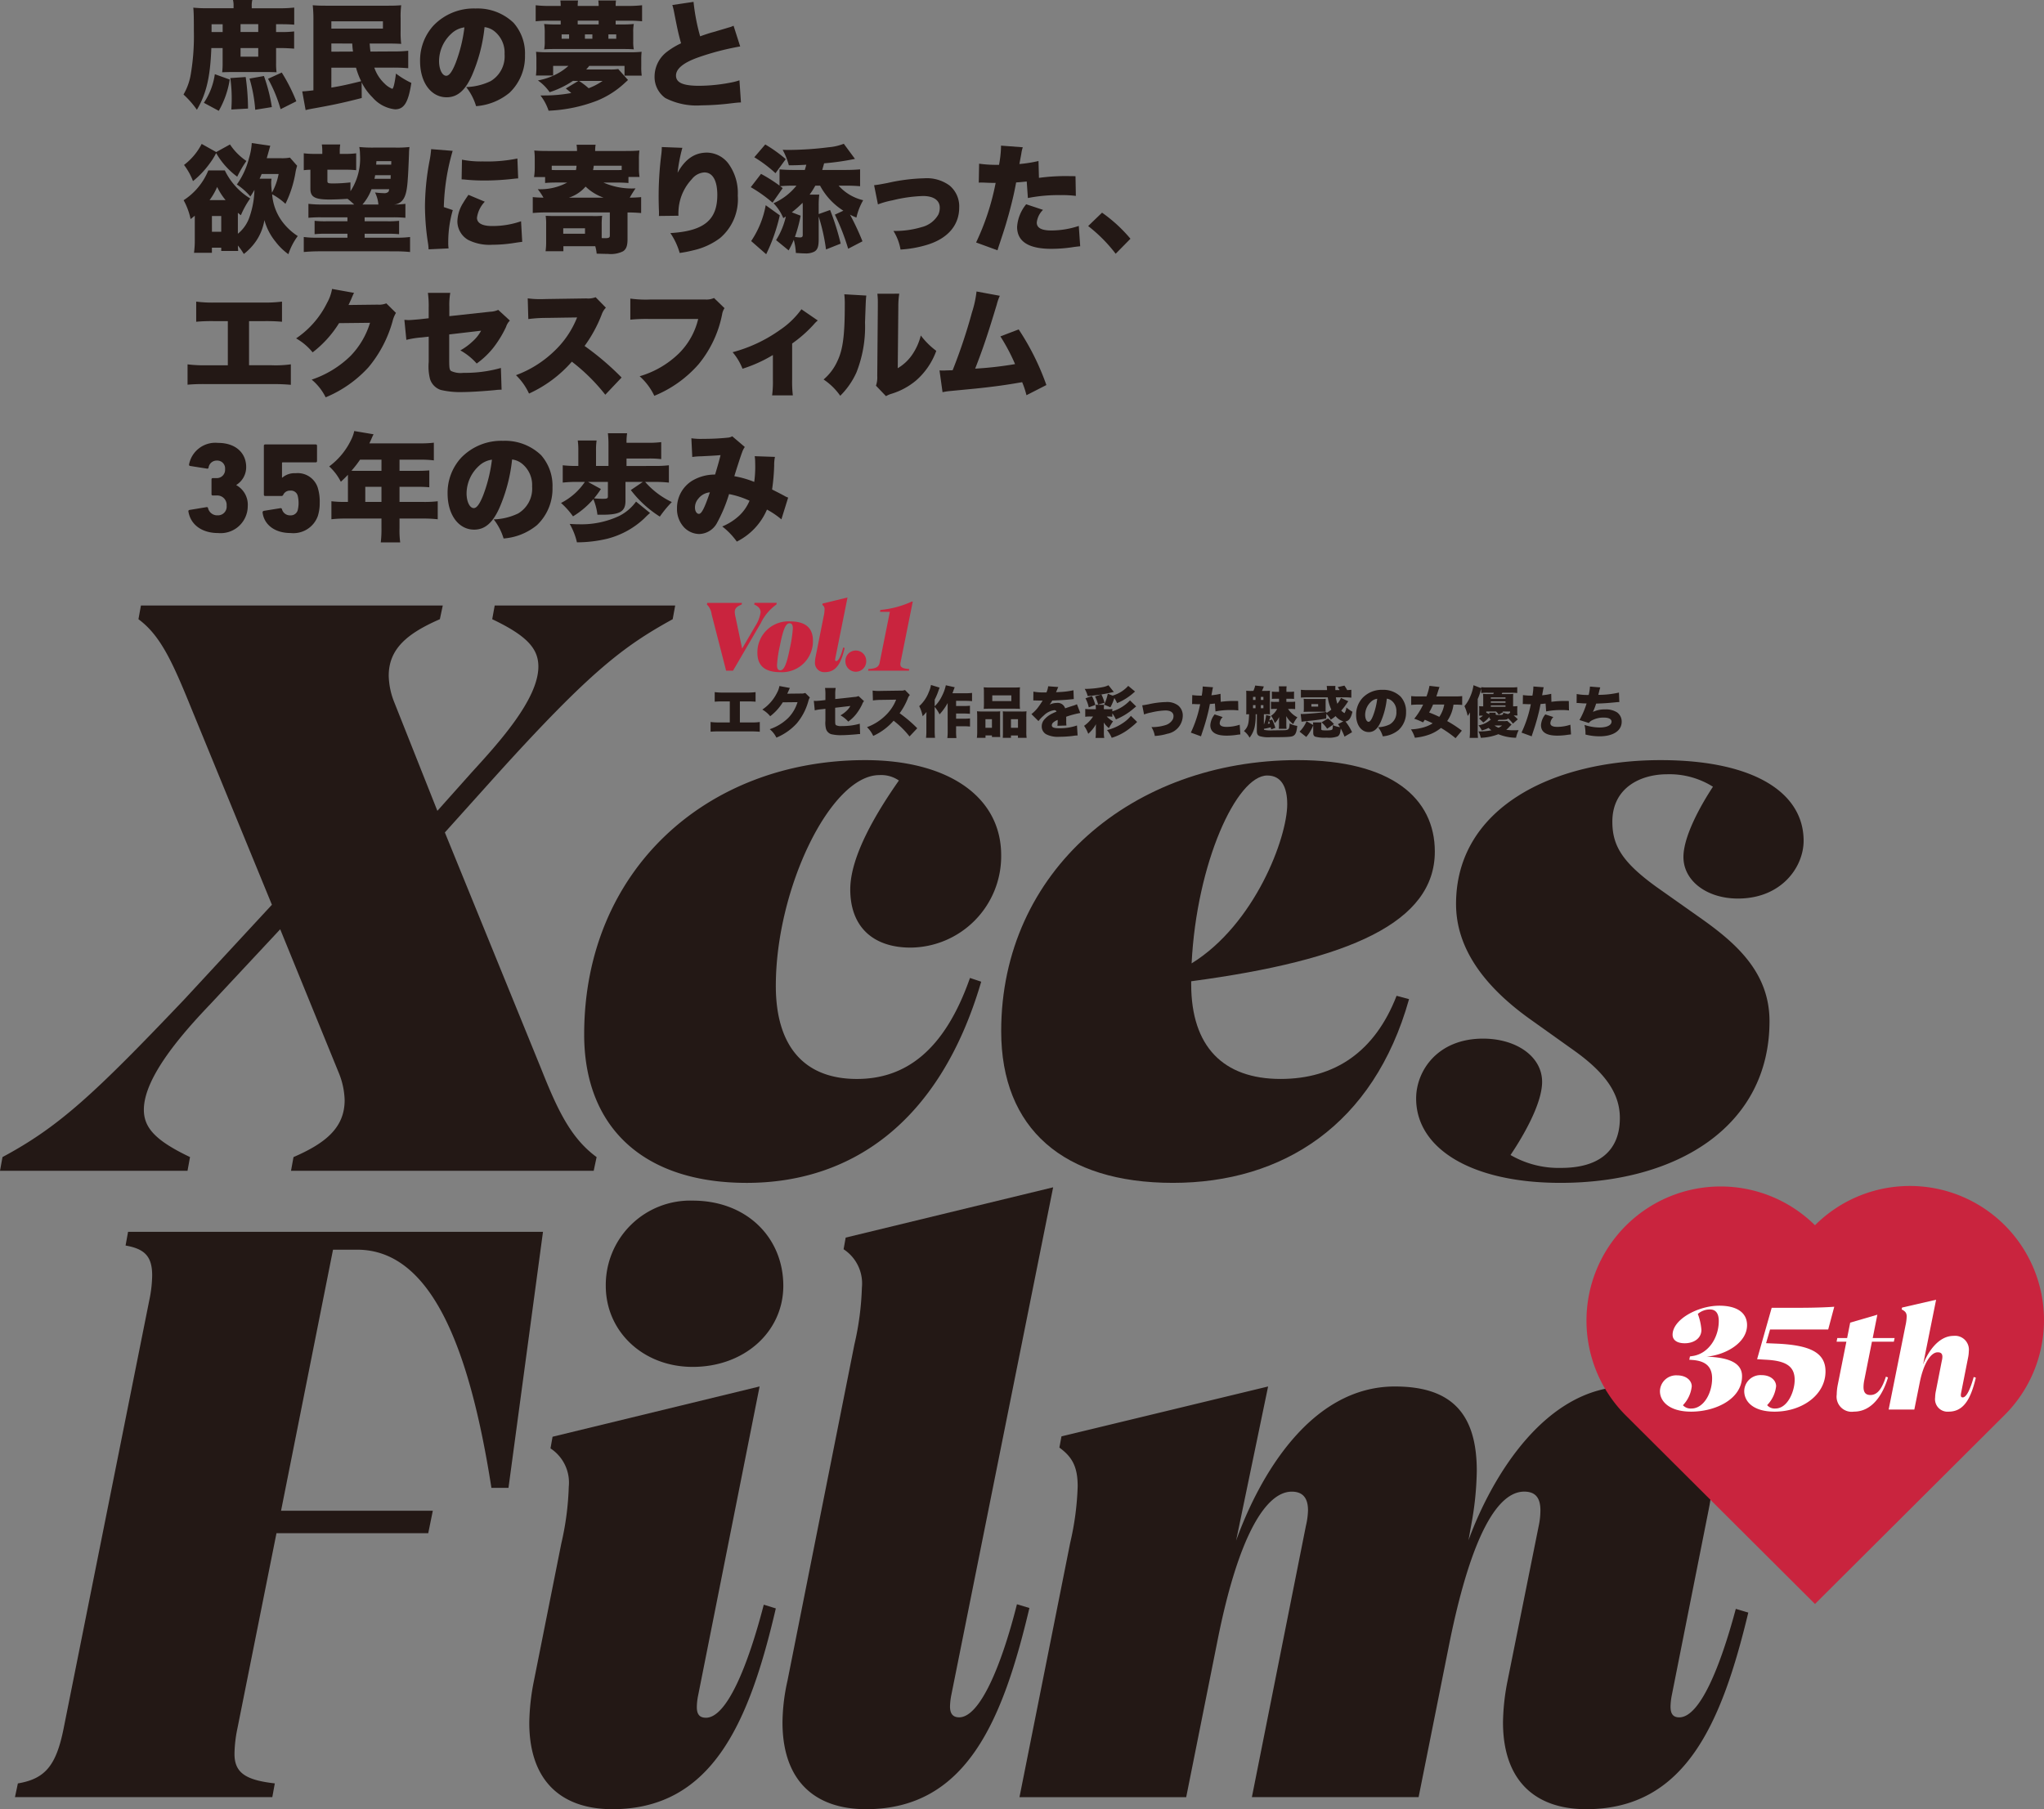 <svg xmlns="http://www.w3.org/2000/svg" viewBox="0 0 261.286 231.314"><rect x="0" y="0" width="261.286" height="231.314" fill="#808080" stroke="none"/><defs><style>.cls-1{fill:#c9243e;}.cls-2{fill:#231815;}.cls-3{fill:#fff;}</style></defs><g id="レイヤー_2" data-name="レイヤー 2"><g id="レイアウト"><path class="cls-1" d="M96.456,77.079h2.838l-.045.21a6.247,6.247,0,0,0-2,2.386L93.7,85.753h-.88l-1.85-7.2a2.127,2.127,0,0,0-.605-1.263l.044-.21h4.439l-.044.21c-.593.242-.88.484-.88.95a3.084,3.084,0,0,0,.089.613l.854,4.069,1.685-2.883a4.377,4.377,0,0,0,.676-1.748c0-.408-.23-.746-.817-1Z"/><path class="cls-1" d="M96.819,83.47a3.956,3.956,0,0,1,4.2-4.019c1.945,0,2.9.829,2.9,2.469a3.955,3.955,0,0,1-4.2,4.018C97.769,85.938,96.819,85.108,96.819,83.47Zm4.152-.607a16.144,16.144,0,0,0,.377-2.506c0-.453-.128-.669-.421-.669-.434,0-.779.574-1.225,2.837a15.344,15.344,0,0,0-.376,2.507c0,.453.127.67.421.67C100.174,85.7,100.525,85.128,100.971,82.863Z"/><path class="cls-1" d="M104.185,84.6a3.032,3.032,0,0,1,.077-.637l1.027-5.16a4.387,4.387,0,0,0,.115-.873.628.628,0,0,0-.281-.587l.032-.179,3.183-.772-1.563,7.794a.98.98,0,0,0-.019.172c0,.1.038.166.14.166.319,0,.651-.8.887-1.734l.191.057c-.408,1.722-.963,3.087-2.506,3.087A1.182,1.182,0,0,1,104.185,84.6Z"/><path class="cls-1" d="M108.069,84.554a1.331,1.331,0,1,1,2.66,0,1.33,1.33,0,0,1-2.66,0Z"/><path class="cls-1" d="M110.971,85.753l.039-.211c.982-.069,1.333-.268,1.441-.842l1.3-6.473h-1.263l.051-.243a12.3,12.3,0,0,0,4.006-1.065h.134L115.117,84.7a.972.972,0,0,0-.025.224c0,.4.312.555,1.141.618l-.044.211Z"/><path class="cls-2" d="M27.015,6.146c-.134,3.662-.625,5.82-1.846,7.888a11.772,11.772,0,0,0-1.711-1.95A7.584,7.584,0,0,0,24.351,9.7a29.041,29.041,0,0,0,.431-5.715c0-1.785-.014-2.426-.074-3.006a17.761,17.761,0,0,0,1.875.075h3.274V.744A2.754,2.754,0,0,0,29.783,0h2.47a2.794,2.794,0,0,0-.074.774v.283h3.512a16.207,16.207,0,0,0,1.92-.089V3.155c-.551-.045-1.117-.059-1.8-.059h-.521v1h.491A13.537,13.537,0,0,0,37.6,4.019v2.2c-.625-.044-1.131-.075-1.756-.075h-.551v1.89a8.248,8.248,0,0,0,.06,1.206c-.387-.014-.789-.03-1.221-.03H29.723c-.446,0-.893.016-1.324.03a9.371,9.371,0,0,0,.059-1.221V6.146Zm-.953,7a8.8,8.8,0,0,0,1.4-3.661l1.905.685a11.753,11.753,0,0,1-1.4,4Zm2.4-9.048v-1H27.044v1ZM29.574,14c.03-.61.045-.878.045-1.31a18.66,18.66,0,0,0-.179-2.708l1.965-.133a29.688,29.688,0,0,1,.3,4.032Zm3.438-9.911v-1H30.75v1ZM30.75,7.248h2.262v-1.1H30.75Zm1.875,6.786a18.638,18.638,0,0,0-.729-3.988l1.845-.328a21.616,21.616,0,0,1,1.012,3.973Zm3.244-.074a18.194,18.194,0,0,0-1.607-3.885l1.756-.8a22.511,22.511,0,0,1,1.86,3.676Z"/><path class="cls-2" d="M46.242,12.531c-1.964.506-3.259.8-5.3,1.175-.625.119-.923.164-1.518.283-.164.045-.208.045-.357.089l-.432-2.395c.417-.015.64-.045,1.429-.134V2.575A16.077,16.077,0,0,0,39.977.67c.565.045.967.059,1.86.059h7.649c.863,0,1.25-.014,1.8-.059a11.339,11.339,0,0,0-.074,1.667V3.988a11.37,11.37,0,0,0,.074,1.622c-.506-.029-1.012-.044-1.786-.044H47.254c.045.536.045.566.1,1.027L50.1,6.578a17.222,17.222,0,0,0,2.084-.089V8.721A20.47,20.47,0,0,0,50.1,8.646H47.849a5,5,0,0,0,1.31,2.04,2.95,2.95,0,0,0,.982.669c.149,0,.328-.774.476-1.95A10.793,10.793,0,0,0,52.582,10.6c-.387,2.5-.923,3.378-2.084,3.378a4.433,4.433,0,0,1-2.872-1.519,7.176,7.176,0,0,1-1.4-1.935Zm-3.884-8.87H48.95V2.724H42.358Zm0,1.9V6.607l2.768-.014c-.06-.432-.06-.432-.1-1.027Zm0,5.64c1.309-.223,1.875-.342,3.809-.818a9.642,9.642,0,0,1-.654-1.727H42.358Z"/><path class="cls-2" d="M60.305,9.7c-.863,1.905-1.86,2.738-3.214,2.738-1.994,0-3.393-1.9-3.393-4.628a6.618,6.618,0,0,1,1.711-4.539A7.119,7.119,0,0,1,60.8,1.087a6.638,6.638,0,0,1,4.851,1.83,5.916,5.916,0,0,1,1.458,4.138,6.4,6.4,0,0,1-1.979,4.806,7.583,7.583,0,0,1-4.271,1.711,7.317,7.317,0,0,0-1.265-2.44,7.744,7.744,0,0,0,3.125-.759A3.691,3.691,0,0,0,64.5,6.92a3.5,3.5,0,0,0-1.309-2.932,2.5,2.5,0,0,0-1.25-.52A20.854,20.854,0,0,1,60.305,9.7ZM57.746,4.257A4.814,4.814,0,0,0,56.124,7.8c0,1.056.4,1.889.922,1.889.372,0,.759-.52,1.206-1.652A19.294,19.294,0,0,0,59.368,3.5,2.977,2.977,0,0,0,57.746,4.257Z"/><path class="cls-2" d="M79.414,3.126a13.567,13.567,0,0,0,1.607-.06,4.952,4.952,0,0,0-.074,1.041V5.3a4.808,4.808,0,0,0,.074,1.011c-.342-.031-.7-.045-1.4-.045H70.961c-.729,0-1.042.014-1.4.045a5.268,5.268,0,0,0,.074-1.071V4.211a6.582,6.582,0,0,0-.074-1.145,13.9,13.9,0,0,0,1.607.06h.506V2.648H70.247a13.789,13.789,0,0,0-1.771.075V.671A14.82,14.82,0,0,0,70.247.76h1.428V.73a4.86,4.86,0,0,0-.044-.669h2.262a4.553,4.553,0,0,0-.045.669V.76h2.679V.73a4.7,4.7,0,0,0-.045-.669h2.262A4.273,4.273,0,0,0,78.7.73V.76h1.548A16.505,16.505,0,0,0,82.078.671V2.723a15.457,15.457,0,0,0-1.831-.075H78.7v.478Zm-6.176,7.217a11.786,11.786,0,0,1-2.977,1.443,5.908,5.908,0,0,0-1.5-1.5,8.462,8.462,0,0,0,2.664-.967,7.04,7.04,0,0,0,1.235-.893H70.708V9.658h-2.2a7.981,7.981,0,0,0,.06-1.206v-.7a9.849,9.849,0,0,0-.045-1.131,15.258,15.258,0,0,0,1.727.061H80.292a15.076,15.076,0,0,0,1.726-.061,9.311,9.311,0,0,0-.045,1.131v.7a8.106,8.106,0,0,0,.06,1.222h-2.2V8.423H75.321c-.1.134-.208.268-.387.463h3.051a5.921,5.921,0,0,0,1.042-.06l1.25,1.4c-.089.088-.089.088-.417.386a11.54,11.54,0,0,1-3.542,2.262,19.42,19.42,0,0,1-6.191,1.28,6.457,6.457,0,0,0-1.041-1.95h.476a18.8,18.8,0,0,0,3.468-.312c-.209-.178-.224-.194-.7-.58l1.607-.967ZM72.747,4.4h-.953v.553h.953Zm3.78-1.756H73.848v.478h2.679Zm-2.515,7.7a9.746,9.746,0,0,1,1.235.937,8.1,8.1,0,0,0,1.786-.937ZM75.723,4.4h-.952v.553h.952Zm3.051.553V4.4h-1v.553Z"/><path class="cls-2" d="M88.656.238A25.747,25.747,0,0,0,89.5,4.644c.669-.239,1.1-.387,1.711-.551,1.414-.417,1.414-.417,1.95-.58a3.015,3.015,0,0,0,.61-.224l.848,2.649A33.673,33.673,0,0,0,89.3,7.322c-1.905.67-2.887,1.458-2.887,2.336,0,.908.893,1.311,2.962,1.311a21.7,21.7,0,0,0,4.36-.477,6.766,6.766,0,0,0,.789-.223l.193,2.828c-.372.014-.535.029-1.294.119a33.337,33.337,0,0,1-3.751.253,8.753,8.753,0,0,1-4.628-.938,3.309,3.309,0,0,1-1.369-2.8A3.99,3.99,0,0,1,85.2,6.667a9.65,9.65,0,0,1,1.86-1.131c-.357-1.295-.431-1.651-.878-3.914a7.544,7.544,0,0,0-.238-.981Z"/><path class="cls-2" d="M37.983,21.193a7.662,7.662,0,0,0-.194.759,14.346,14.346,0,0,1-1.3,4.108,8.287,8.287,0,0,0-1.7-1.221,6.678,6.678,0,0,0,1.384,3.616,7.722,7.722,0,0,0,1.89,1.727A7.982,7.982,0,0,0,36.866,32.5a7.616,7.616,0,0,1-1.637-1.592A7.443,7.443,0,0,1,33.8,28.143a6.721,6.721,0,0,1-1.027,2.62,7.288,7.288,0,0,1-1.607,1.711,8.461,8.461,0,0,0-.759-1.086c.015.253.015.475.044.7H28.28V31.67H27.089v.655H24.8a12.064,12.064,0,0,0,.1-1.712V27.577c-.208.179-.267.224-.535.432a8.706,8.706,0,0,0-.893-2.41,8.2,8.2,0,0,0,3.155-3.811h2.113a8.563,8.563,0,0,0,3.244,3.587,11.024,11.024,0,0,0-1.19,2.143c-.194-.149-.268-.208-.387-.313v2.679a4.661,4.661,0,0,0,1.518-2.232,11.257,11.257,0,0,0,.6-3.379,9.553,9.553,0,0,1-.521.849,8.121,8.121,0,0,0-1.726-1.533,10.029,10.029,0,0,0,1.562-3.407,8.233,8.233,0,0,0,.343-1.891l2.366.343c-.179.639-.357,1.264-.447,1.592h1.771a5.5,5.5,0,0,0,1.191-.075ZM29.4,18.47a7.678,7.678,0,0,0,2.1,2.113,14.459,14.459,0,0,0-1.176,2.009,9.812,9.812,0,0,1-2.693-3.021,8.691,8.691,0,0,1-.833,1.339,11.435,11.435,0,0,1-2.129,2.247,8.2,8.2,0,0,0-1.146-2.068A7.87,7.87,0,0,0,25.78,18.4l1.86,1.042Zm-.566,7.113A8.237,8.237,0,0,1,27.759,23.9a8.142,8.142,0,0,1-.967,1.682Zm-1.741,4.048H28.28V27.622H27.089Zm7.619-6.786a3.477,3.477,0,0,0-.044.536,10.368,10.368,0,0,0,.1,1.25,8.125,8.125,0,0,0,.848-2.381H33.444c-.105.268-.164.387-.253.595Z"/><path class="cls-2" d="M44.8,24.452a7.645,7.645,0,0,0,1.22-4.687,5.4,5.4,0,0,0-.09-.968,17.055,17.055,0,0,0,1.876.074h2.723a13.96,13.96,0,0,0,1.816-.074,6.343,6.343,0,0,0-.06.834c-.015.416-.1,2.574-.149,3.125-.1,1.7-.312,2.471-.759,2.932a1.5,1.5,0,0,1-1.012.46,10.9,10.9,0,0,0,1.459-.088v1.786a16.433,16.433,0,0,0-1.712-.06h-3.5v.506h2.961a12.5,12.5,0,0,0,1.444-.06v1.711a13.119,13.119,0,0,0-1.444-.059H46.614v.507h4.078a12.867,12.867,0,0,0,1.726-.09v1.92c-.61-.06-1.3-.09-1.994-.09H40.81c-.67,0-1.28.03-1.979.09V30.3a11.437,11.437,0,0,0,1.726.09h3.855v-.507H41.658a13.287,13.287,0,0,0-1.443.059V28.232a12.332,12.332,0,0,0,1.443.06h2.754v-.506H41.137a15.524,15.524,0,0,0-1.711.06V26.06a13.957,13.957,0,0,0,1.711.088h4.138a9.974,9.974,0,0,0-.848-.728c-.641.044-1.638.089-2.278.089-1.9,0-2.47-.313-2.47-1.369V21.7c-.446.015-.58.03-.848.06V19.6a10.888,10.888,0,0,0,1.533.074H41.2v-.223a6.382,6.382,0,0,0-.06-.982h2.352a5.867,5.867,0,0,0-.06.952v.253h.581a10.664,10.664,0,0,0,1.518-.074v2.158a14.339,14.339,0,0,0-1.518-.06H41.852v1.414c0,.313.089.342.774.342a19.364,19.364,0,0,0,2.173-.134Zm3.571,1.7a4.225,4.225,0,0,0-.432-1.546,8.988,8.988,0,0,0,1.117.088.759.759,0,0,0,.565-.148c.06-.045.075-.1.134-.357H47.492a6.279,6.279,0,0,1-1.161,1.963Zm-.417-3.75a4.7,4.7,0,0,1-.089.462h2.069c0-.209,0-.209.015-.462Zm2.069-1.8H48.117l-.03.446h1.92Z"/><path class="cls-2" d="M57.865,19.288a27.946,27.946,0,0,0-1.131,7.189l1.146.386A14.682,14.682,0,0,0,57.3,31.03a4.155,4.155,0,0,0,.045.73l-2.56.118a5.748,5.748,0,0,0-.074-.788,31.411,31.411,0,0,1-.387-4.7,32.2,32.2,0,0,1,.565-5.73,12.263,12.263,0,0,0,.224-1.592Zm4.107,6.5a3.675,3.675,0,0,0-1,2.054c0,.684.67,1.056,1.935,1.056a11.079,11.079,0,0,0,3.7-.61l.149,2.634c-.387.045-.387.045-1.265.178a18.072,18.072,0,0,1-2.574.194,6.074,6.074,0,0,1-3.081-.625,2.758,2.758,0,0,1-1.369-2.366,4.666,4.666,0,0,1,.714-2.322c.209-.342.3-.491.7-1.071Zm-2.917-5.373a12.42,12.42,0,0,0,2.649.224,19.36,19.36,0,0,0,4.435-.372l.1,2.544c-.134,0-.282.015-1.1.105-1.027.1-2.113.163-3.14.163a24.368,24.368,0,0,1-2.56-.119c-.119-.015-.223-.015-.431-.029Z"/><path class="cls-2" d="M71.348,23.336c-.744,0-1.161.015-1.667.06v-.759H68.267a7.32,7.32,0,0,0,.09-1.206V20.419a8.859,8.859,0,0,0-.06-1.175c.521.045.967.06,1.771.06h3.691a3.909,3.909,0,0,0-.06-.8H76.14a4,4,0,0,0-.06.8h3.87c.8,0,1.25-.015,1.785-.06a8.214,8.214,0,0,0-.059,1.175v1.012a7.361,7.361,0,0,0,.074,1.191H80.336V23.4c-.476-.045-.967-.06-1.7-.06h-1.5a8.967,8.967,0,0,0,4.107.745c-.342.506-.461.7-.744,1.19.595-.014,1-.029,1.459-.074v2.037c-.566-.045-1.057-.074-1.741-.074v3.424c0,.833-.164,1.279-.581,1.547a3.568,3.568,0,0,1-1.935.328c-.357,0-.774-.015-1.428-.031a5.215,5.215,0,0,0-.179-.952H72.018v.64H69.741a8.45,8.45,0,0,0,.074-1.264V28.679a7.381,7.381,0,0,0-.059-1.086c.416.015.7.03,1.145.03h4.882a11.04,11.04,0,0,0,1.19-.03,8.4,8.4,0,0,0-.059,1.145v1.7c.148.014.4.014.461.014.447,0,.58-.074.58-.327V27.16H69.83c-.685,0-1.191.029-1.726.074V25.2c.416.045.773.06,1.369.074a8.126,8.126,0,0,0-.73-1.086,7.246,7.246,0,0,0,3.766-.849Zm-.819-2.144v.537c.239.015.372.015.625.015h2.471a3.6,3.6,0,0,0,.074-.552ZM72,29.885h2.783v-.7H72Zm5.149-4.614a6.4,6.4,0,0,1-2.292-1.414,4.8,4.8,0,0,1-2.128,1.414ZM75.9,21.192a4.243,4.243,0,0,1-.09.552h3.066c.268,0,.372,0,.595-.015v-.537Z"/><path class="cls-2" d="M87.227,18.9a19.987,19.987,0,0,0-.61,3.185c.967-1.741,2.173-2.574,3.765-2.574a3.515,3.515,0,0,1,2.693,1.354A6.372,6.372,0,0,1,94.311,25a6.494,6.494,0,0,1-2.277,5.446A8.943,8.943,0,0,1,88.641,32a15.268,15.268,0,0,1-1.756.343A8.817,8.817,0,0,0,85.694,29.8c4.271-.253,6-1.652,6-4.866,0-1.861-.595-2.888-1.651-2.888a2.193,2.193,0,0,0-1.608.863,6.316,6.316,0,0,0-1.651,3.453,7.6,7.6,0,0,0-.06,1.22l-2.5.03a1.7,1.7,0,0,0,.015-.253v-.3c-.03-.58-.045-1.474-.045-1.89a42.967,42.967,0,0,1,.342-5.433,7.27,7.27,0,0,0,.06-.818V18.8Z"/><path class="cls-2" d="M100.129,27.89a5.957,5.957,0,0,0-1.25-1.905,7.722,7.722,0,0,0,2.932-2.247h-.61c-.461,0-1.072.03-1.473.074a3.55,3.55,0,0,1,.327.239l-1.3,1.86a17.7,17.7,0,0,0-2.783-1.979l1.31-1.7a18.937,18.937,0,0,1,2.366,1.5V21.654c.521.045,1.042.075,1.712.075h1.518c.089-.268.1-.342.193-.669-.967.059-1.369.074-2.232.074a9.254,9.254,0,0,0-.789-1.98c.417.015.685.015.833.015a42.116,42.116,0,0,0,5.045-.342,6.764,6.764,0,0,0,1.935-.446l1.429,1.934a32.189,32.189,0,0,1-3.944.566c-.119.431-.134.475-.238.848h3.051c.669,0,1.265-.03,1.785-.075v2.158c-.461-.044-1.071-.074-1.741-.074H107.2a6.084,6.084,0,0,0,3.14,1.861,8,8,0,0,0-.863,2.216,6.587,6.587,0,0,1-.818-.372,32.684,32.684,0,0,1,1.592,3.409l-1.83.952a28.3,28.3,0,0,0-1.7-4.361l1.086-.505a8.518,8.518,0,0,1-2.976-3.2h-.61a9.586,9.586,0,0,1-.729,1.146h1.235a11.361,11.361,0,0,0-.074,1.369v1.116l1.458-.52a31.3,31.3,0,0,1,1.354,4.3l-1.875.745a24.846,24.846,0,0,0-.937-4.212V30.6c0,.937-.149,1.339-.566,1.577a2.352,2.352,0,0,1-1.161.223c-.312,0-.774-.03-1.19-.059a7.783,7.783,0,0,0-.268-1.682,11.587,11.587,0,0,1-.655,1.355L99.207,30.7a9.614,9.614,0,0,0,1.25-3.021Zm-.446-.357a22.827,22.827,0,0,1-1.741,4.97l-1.92-1.682a12.028,12.028,0,0,0,1.86-4.583Zm-1.86-9.063a17.873,17.873,0,0,1,2.619,1.875l-1.31,1.8a17,17,0,0,0-2.708-2.04Zm4.524,9.107a18.391,18.391,0,0,1-.729,2.709,3.993,3.993,0,0,0,.625.074c.267,0,.372-.074.372-.312V26.253c0-.119-.015-.179-.015-.327a13.973,13.973,0,0,1-1.384,1.22Z"/><path class="cls-2" d="M111.737,23.679c.521-.06.521-.06,1.712-.283a23.692,23.692,0,0,1,4.673-.6,4.919,4.919,0,0,1,3.259.922,3.462,3.462,0,0,1,1.235,2.813c0,2.276-1.473,3.973-4.122,4.776a14.526,14.526,0,0,1-3.379.6,6.564,6.564,0,0,0-.907-2.381,11.823,11.823,0,0,0,3.616-.491,3.368,3.368,0,0,0,2.128-1.607,2.107,2.107,0,0,0,.179-.878c0-.938-.789-1.489-2.143-1.489a18.51,18.51,0,0,0-3.9.551,11.014,11.014,0,0,0-1.861.521Z"/><path class="cls-2" d="M132.81,22.741a25.26,25.26,0,0,1,3.944-.223c.1,0,.417,0,.729.014l.045,2.516a13.315,13.315,0,0,0-1.95-.1,19.964,19.964,0,0,0-4.182.372l-.148-2.113c-.715.074-.893.089-1.354.119-.254,1.4-.521,2.5-.938,4.048-.372,1.31-.461,1.637-1.1,3.557-.239.715-.239.715-.343,1.071l-2.738-1a31.747,31.747,0,0,0,2.5-7.619h-.238c-.476,0-.789-.015-1.429-.045h-.148a2.99,2.99,0,0,0-.343.015l.045-2.426a15.381,15.381,0,0,0,2.262.149h.283a14.409,14.409,0,0,0,.253-2.232v-.224l2.783.209a4.68,4.68,0,0,0-.194.863c-.015.089-.1.521-.238,1.28a16.867,16.867,0,0,0,2.441-.387Zm.521,4.092a2.636,2.636,0,0,0-.8,1.622c0,.685.61,1.013,1.86,1.013a11.206,11.206,0,0,0,3.512-.581l.179,2.6c-.3.03-.432.045-.789.09a18.259,18.259,0,0,1-2.9.237q-4.376,0-4.376-2.812a5.085,5.085,0,0,1,1.161-2.887Z"/><path class="cls-2" d="M140.876,27.19a19.028,19.028,0,0,1,3.631,3.334l-1.89,1.92A19.281,19.281,0,0,0,139.1,28.9Z"/><path class="cls-2" d="M31.836,46.7h2.888a14.3,14.3,0,0,0,2.455-.119V49.2a23.5,23.5,0,0,0-2.411-.09H26.375a22.753,22.753,0,0,0-2.4.075v-2.6a17.4,17.4,0,0,0,2.44.119h2.709V41.062H27.491a22.114,22.114,0,0,0-2.411.075V38.562a15.993,15.993,0,0,0,2.456.12h6.057a16.8,16.8,0,0,0,2.455-.12v2.575a22.453,22.453,0,0,0-2.411-.075h-1.8Z"/><path class="cls-2" d="M45.26,37.446a2.285,2.285,0,0,0-.179.372c-.029.045-.059.134-.1.223-.059.149-.1.254-.134.313-.193.431-.193.431-.3.64l3.735-.045a2.469,2.469,0,0,0,1.1-.164l1.235,1.221a3.671,3.671,0,0,0-.431,1.056,15.727,15.727,0,0,1-3.081,5.894A15.363,15.363,0,0,1,41.629,50.8a6.9,6.9,0,0,0-1.786-2.262,13.016,13.016,0,0,0,4.97-3.036A10.451,10.451,0,0,0,47.3,41.271l-3.959.044a13.934,13.934,0,0,1-3.378,3.736,7.384,7.384,0,0,0-2.113-1.786,11.71,11.71,0,0,0,3.958-4.539,5.667,5.667,0,0,0,.64-1.786Z"/><path class="cls-2" d="M54.8,39.292a12.285,12.285,0,0,0-.1-1.846h2.857a9.117,9.117,0,0,0-.119,1.786v1.191l5.194-.566a2.754,2.754,0,0,0,1.057-.238l1.488,1.369a1.987,1.987,0,0,0-.491.819,14.114,14.114,0,0,1-1.608,2.633,10.535,10.535,0,0,1-2.142,2.039A7.88,7.88,0,0,0,58.847,44.8a7.861,7.861,0,0,0,1.563-1.146A5.012,5.012,0,0,0,61.5,42.283l-4.078.476v3.184c0,1.087.03,1.326.238,1.489a2.9,2.9,0,0,0,1.578.238,16.706,16.706,0,0,0,4.792-.625l.089,2.783h-.238c-.372.015-.387.029-.7.06-1.429.133-3.111.238-3.974.238a10.878,10.878,0,0,1-2.857-.269,2.149,2.149,0,0,1-1.384-1.413,6.542,6.542,0,0,1-.164-2.158V43.042l-.893.1a11.441,11.441,0,0,0-1.964.312l-.253-2.56c.283.016.476.031.551.031.208,0,.907-.06,1.4-.105L54.8,40.69Z"/><path class="cls-2" d="M77.375,50.468A23.907,23.907,0,0,0,73.1,46.241a16.111,16.111,0,0,1-5.476,4.078,7.8,7.8,0,0,0-1.667-2.351,14.039,14.039,0,0,0,4.822-3.006,11.975,11.975,0,0,0,2.991-4.376l-3.869.06a17.576,17.576,0,0,0-2.366.149l-.075-2.649a11.1,11.1,0,0,0,1.563.1c.119,0,.4,0,.833-.015l5.09-.075A2.713,2.713,0,0,0,76.14,38l1.31,1.339a2.356,2.356,0,0,0-.536.878,17.575,17.575,0,0,1-2.187,4.018,34.99,34.99,0,0,1,4.732,4.034Z"/><path class="cls-2" d="M92.615,39.4a1.964,1.964,0,0,0-.313.833,14.412,14.412,0,0,1-2.991,6.325,15.081,15.081,0,0,1-5.67,4.048,7.839,7.839,0,0,0-1.875-2.5,12.014,12.014,0,0,0,5.015-2.917,9.2,9.2,0,0,0,2.47-4.406H83.075a20.6,20.6,0,0,0-2.5.09V38.176a14.481,14.481,0,0,0,2.545.119h7.069a2.325,2.325,0,0,0,1.086-.194Z"/><path class="cls-2" d="M104.535,40.974a4.073,4.073,0,0,0-.521.52,16.722,16.722,0,0,1-2.753,2.426V48.5a14.849,14.849,0,0,0,.089,2.053H98.7a13.566,13.566,0,0,0,.1-2.053v-3.11a17.839,17.839,0,0,1-3.884,1.755,7.4,7.4,0,0,0-1.265-2.113,18.736,18.736,0,0,0,6.027-2.828,10.8,10.8,0,0,0,2.768-2.663Z"/><path class="cls-2" d="M110.741,37.788c-.06.507-.06.507-.164,3.453a15.87,15.87,0,0,1-1.1,6.384,9.9,9.9,0,0,1-2.069,2.977,8.051,8.051,0,0,0-2.128-2.083,6.642,6.642,0,0,0,1.771-2.367c.7-1.459.938-3.3.938-7.158a10.818,10.818,0,0,0-.06-1.369Zm4.211-.237a10.67,10.67,0,0,0-.119,1.725l-.074,7.8a5.777,5.777,0,0,0,1.786-1.637,7.555,7.555,0,0,0,1.161-2.545,9.849,9.849,0,0,0,1.979,1.964,9.128,9.128,0,0,1-2.575,3.781,8.925,8.925,0,0,1-3.125,1.7,3.278,3.278,0,0,0-.729.312l-1.28-1.339a3.256,3.256,0,0,0,.164-1.25l.074-8.81v-.536a8.945,8.945,0,0,0-.059-1.16Z"/><path class="cls-2" d="M127.81,37.818a6,6,0,0,0-.386,1.1c-1.161,3.853-1.8,5.744-2.768,8.215a45.615,45.615,0,0,0,5.1-.581,24.549,24.549,0,0,0-1.875-3.542l2.336-.893a32.079,32.079,0,0,1,3.542,7.113l-2.545,1.3a11.369,11.369,0,0,0-.55-1.667c-2.128.372-3.646.581-5.953.819l-3.408.328a7.492,7.492,0,0,0-.818.134l-.387-2.784c.282.015.4.015.476.015s.208,0,.372-.015l.461-.014a2.724,2.724,0,0,0,.372-.015,68.484,68.484,0,0,0,2.471-7.4,13.241,13.241,0,0,0,.58-2.664Z"/><path class="cls-2" d="M24.219,65.2l2.177-.359a.158.158,0,0,1,.2.131,1.2,1.2,0,0,0,1.228.916,1.107,1.107,0,0,0,1.146-1.227,1.208,1.208,0,0,0-1.323-1.309H27.2a.154.154,0,0,1-.163-.164v-1.9a.154.154,0,0,1,.163-.163h.41a1.062,1.062,0,0,0,1.162-1.144,1,1,0,0,0-1.048-1.094,1.046,1.046,0,0,0-1.064.9.153.153,0,0,1-.18.131L24.3,59.575a.158.158,0,0,1-.131-.2,3.42,3.42,0,0,1,3.7-2.749c2.293,0,3.6,1.326,3.6,3.076A2.671,2.671,0,0,1,30.212,62v.032a2.854,2.854,0,0,1,1.458,2.685,3.462,3.462,0,0,1-3.784,3.436c-2.079,0-3.52-1.063-3.8-2.75A.159.159,0,0,1,24.219,65.2Z"/><path class="cls-2" d="M33.714,65.316l2.124-.343a.183.183,0,0,1,.212.147,1.05,1.05,0,0,0,1.075.77.914.914,0,0,0,.927-.639,3.911,3.911,0,0,0,0-1.883.886.886,0,0,0-.944-.639.929.929,0,0,0-.895.522.244.244,0,0,1-.228.164H33.894a.155.155,0,0,1-.164-.164V56.988a.155.155,0,0,1,.164-.164h6.468a.155.155,0,0,1,.164.164v1.963a.154.154,0,0,1-.164.163H36.148a.086.086,0,0,0-.1.1v1.861h.033a2.4,2.4,0,0,1,1.709-.572,2.689,2.689,0,0,1,2.833,1.866,5.978,5.978,0,0,1,.245,1.949,5.307,5.307,0,0,1-.245,1.671,3.316,3.316,0,0,1-3.484,2.161c-2.071,0-3.394-1.113-3.574-2.635A.206.206,0,0,1,33.714,65.316Z"/><path class="cls-2" d="M44.477,61.005v-.3c-.357.372-.491.506-.908.893a6.739,6.739,0,0,0-1.488-1.965,9.093,9.093,0,0,0,2.828-3.452,4.434,4.434,0,0,0,.372-1.072l2.47.416c-.134.269-.149.3-.313.685-.074.164-.119.268-.223.476h6.534A13.3,13.3,0,0,0,55.46,56.6v2.261a13.934,13.934,0,0,0-1.711-.089H51.07V60.2h2.083c.789,0,1.235-.014,1.726-.059V62.3c-.491-.045-.922-.06-1.651-.06H51.07v1.935H54.2a13.858,13.858,0,0,0,1.756-.089v2.307A14.859,14.859,0,0,0,54.2,66.3H51.07v1.251a11.586,11.586,0,0,0,.089,1.8H48.674a14.012,14.012,0,0,0,.089-1.845V66.3H44.135a14.762,14.762,0,0,0-1.771.09V64.086a14.624,14.624,0,0,0,1.771.089h.342Zm1.548-2.232a13.811,13.811,0,0,1-1.1,1.414c.223.014.312.014.55.014h3.289V58.773Zm2.738,5.4V62.24H46.694v1.935Z"/><path class="cls-2" d="M63.823,64.979c-.863,1.905-1.86,2.738-3.214,2.738-1.994,0-3.393-1.905-3.393-4.628a6.618,6.618,0,0,1,1.711-4.539,7.116,7.116,0,0,1,5.388-2.188,6.638,6.638,0,0,1,4.851,1.83,5.917,5.917,0,0,1,1.459,4.138,6.4,6.4,0,0,1-1.98,4.807,7.59,7.59,0,0,1-4.271,1.711,7.313,7.313,0,0,0-1.265-2.441,7.728,7.728,0,0,0,3.125-.759A3.691,3.691,0,0,0,68.02,62.2a3.5,3.5,0,0,0-1.309-2.931,2.5,2.5,0,0,0-1.25-.521A20.853,20.853,0,0,1,63.823,64.979Zm-2.559-5.447a4.814,4.814,0,0,0-1.622,3.542c0,1.057.4,1.89.922,1.89.373,0,.759-.521,1.206-1.652a19.3,19.3,0,0,0,1.116-4.539A2.977,2.977,0,0,0,61.264,59.532Z"/><path class="cls-2" d="M83.735,59.576a14.442,14.442,0,0,0,1.771-.089v2.218a14.974,14.974,0,0,0-1.771-.09H82.47a10.462,10.462,0,0,0,3.408,2.575,14.9,14.9,0,0,0-1.532,1.86,14.068,14.068,0,0,1-3.706-3.393l1.533-1.042H79.955v2.426c0,1.355-.7,1.771-2.961,1.771h-.625a7.238,7.238,0,0,0-.521-1.994,10.936,10.936,0,0,1-2.6,2.2,9.94,9.94,0,0,0-1.533-1.712,8.075,8.075,0,0,0,3.051-2.694H73.735a15.539,15.539,0,0,0-1.8.09V59.487a15.166,15.166,0,0,0,1.8.089h.193V57.627a8.607,8.607,0,0,0-.074-1.31h2.411a8.122,8.122,0,0,0-.075,1.31v1.949h1.593V56.838a12.551,12.551,0,0,0-.075-1.443h2.456a7.278,7.278,0,0,0-.075,1.22h2.754a12.718,12.718,0,0,0,1.681-.09V58.7a12.343,12.343,0,0,0-1.681-.074H80.089v.952Zm-.64,6.013a9.01,9.01,0,0,0-.729.684,10.786,10.786,0,0,1-4.732,2.605,16.737,16.737,0,0,1-3.884.461,8.535,8.535,0,0,0-.923-2.352c.58.031.863.045,1.25.045a11.349,11.349,0,0,0,5.03-1.042,5.959,5.959,0,0,0,2.2-1.859Zm-6.28-3.066a11.146,11.146,0,0,1-.878,1.191,9.956,9.956,0,0,0,1.176.059c.476,0,.595-.059.595-.283V61.615H75.164Z"/><path class="cls-2" d="M88.379,56.035a8.646,8.646,0,0,0,1.533.074,29.823,29.823,0,0,0,3.08-.149,1.322,1.322,0,0,0,.61-.179l1.607,1.369a2.635,2.635,0,0,0-.357.715c-.134.327-.744,2.218-.982,3.021a12.4,12.4,0,0,1,2.545.729,14.509,14.509,0,0,0,.119-2.44,5.143,5.143,0,0,0-.06-.849l2.59.09a4.866,4.866,0,0,0-.1,1.086,25.913,25.913,0,0,1-.268,3.081c1.027.521,1.027.521,1.548.8a2.4,2.4,0,0,0,.506.237l-.864,2.783a10.476,10.476,0,0,0-1.845-1.25,8.14,8.14,0,0,1-3.854,4.093,9.227,9.227,0,0,0-1.86-1.935,7.291,7.291,0,0,0,2.187-1.4,5.616,5.616,0,0,0,1.3-1.89,11.044,11.044,0,0,0-2.619-.848,19.3,19.3,0,0,1-1.533,3.676,2.662,2.662,0,0,1-2.277,1.428,2.751,2.751,0,0,1-1.935-.847,3.416,3.416,0,0,1-.908-2.442,4.1,4.1,0,0,1,1.92-3.512,5.637,5.637,0,0,1,2.947-.8c.267-.878.491-1.637.7-2.486-.655.06-1.473.1-2.47.15a8.144,8.144,0,0,0-1.146.089Zm.878,7.738A1.69,1.69,0,0,0,88.84,64.9c0,.461.223.8.506.8.342,0,.729-.774,1.4-2.753A2.125,2.125,0,0,0,89.257,63.773Z"/><path class="cls-2" d="M85.991,79.169c-6.272,3.455-10.523,6.643-22.534,19.93l-6.59,7.335,12.277,30.133c2.072,5.208,3.773,8.929,7.121,11.373l-.372,1.754H37.2l.319-1.754c4.04-1.753,6.537-3.719,6.537-7.281a9.862,9.862,0,0,0-.691-3.347l-7.546-18.5-8.929,9.567c-3.454,3.614-8.5,9.3-8.5,13.5,0,2.285,1.435,3.932,5.9,6.058l-.319,1.754H0l.319-1.754c7.228-3.879,11.692-8.025,23.225-20.142l11.214-12.117L24.447,90.542c-2.391-5.9-3.933-9.3-6.749-11.373l.319-1.754H56.6l-.372,1.754c-4.146,1.808-6.537,3.773-6.537,7.228a9.636,9.636,0,0,0,.691,3.348L55.91,103.67l4.411-4.943c3.348-3.667,8.5-9.3,8.5-13.5,0-2.286-1.434-3.933-5.9-6.059l.319-1.754H86.31Z"/><path class="cls-2" d="M74.675,132.263c0-20.993,15.678-35.077,35.927-35.077,10.523,0,17.379,4.624,17.379,12.17a11.685,11.685,0,0,1-11.586,11.8c-4.73,0-7.706-2.6-7.706-7.44,0-4.251,3.348-9.832,6.218-13.924a3.984,3.984,0,0,0-2.5-.691c-6.218,0-13.233,14.509-13.233,26.945,0,7.706,3.614,11.905,10.363,11.905,6.112,0,11.161-3.508,14.456-12.915l1.435.479c-5.368,18.336-16.954,25.722-29.975,25.722C82.115,151.235,74.675,144.008,74.675,132.263Z"/><path class="cls-2" d="M152.271,125.46v.372c0,7.972,4.093,12.117,11.427,12.117,6.962,0,12.064-3.508,14.828-10.63l1.594.426c-4.517,16.1-16.156,23.49-30.187,23.49-13.978,0-21.95-6.909-21.95-19.4,0-20.461,16.795-34.651,37.894-34.651,12.011,0,17.538,4.889,17.538,11.692C183.415,117.913,172.573,122.749,152.271,125.46Zm.053-2.286c8.079-5,12.224-16.05,12.224-20.355,0-2.178-.744-3.667-2.551-3.667C158.064,99.152,152.962,110.366,152.324,123.174Z"/><path class="cls-2" d="M181.026,140.447c0-3.508,2.71-7.653,8.556-7.653,4.252,0,7.547,2.285,7.547,5.527,0,2.71-2.285,6.749-4.039,9.354a12.258,12.258,0,0,0,6.484,1.647c4.624,0,7.494-2.019,7.494-6.378,0-3.134-1.861-5.793-5.9-8.662l-5.74-4.093c-5.952-4.3-9.3-9.14-9.3-14.615,0-12.223,12.277-18.388,26.148-18.388,11.905,0,18.282,4.145,18.282,10.31,0,3.349-2.817,7.388-8.4,7.388-3.933,0-6.962-2.233-6.962-5.316,0-2.6,2.126-6.483,3.773-8.981a10.462,10.462,0,0,0-5.846-1.594c-3.454,0-7.015,1.753-7.015,6.059,0,3.029,1.222,5.155,5.633,8.344l5.793,4.091c4.411,3.136,8.663,6.857,8.663,13.075,0,13.392-11.745,20.673-26.732,20.673C188.147,151.235,181.026,146.878,181.026,140.447Z"/><path class="cls-2" d="M1.913,229.773l.372-1.753c3.455-.585,4.89-2.233,5.846-7.016l10.949-54.74a16.351,16.351,0,0,0,.372-3.189c0-2.445-.957-3.4-3.4-3.827l.319-1.754h53.04L65,190.232H62.819c-2.87-18.388-7.866-30.453-17.166-30.453H42.57l-6.643,33.376h19.4l-.584,2.87h-19.4L30.347,221a16.742,16.742,0,0,0-.372,3.242c0,2.392,1.381,3.349,5.155,3.774l-.319,1.753Z"/><path class="cls-2" d="M67.658,220.26a28.937,28.937,0,0,1,.585-5.315l3.507-17.591a36.655,36.655,0,0,0,.957-7.281,5.223,5.223,0,0,0-2.338-4.889l.266-1.489,26.466-6.43-7.865,39.541a7.779,7.779,0,0,0-.16,1.434c0,.851.266,1.382,1.169,1.382,2.658,0,5.368-6.643,7.388-14.455l1.541.478c-3.348,14.349-8.025,25.669-20.887,25.669C71.75,231.314,67.658,227.7,67.658,220.26ZM77.437,164.4a10.793,10.793,0,0,1,11.108-10.894c6.909,0,11.586,4.729,11.586,10.894,0,5.846-4.943,10.364-11.586,10.364C82.22,174.767,77.437,170.249,77.437,164.4Z"/><path class="cls-2" d="M100.026,220.207a25.248,25.248,0,0,1,.637-5.314l8.557-43a36.663,36.663,0,0,0,.957-7.281,5.224,5.224,0,0,0-2.339-4.889l.266-1.489,26.52-6.43L121.6,216.753a8.365,8.365,0,0,0-.159,1.435c0,.85.318,1.381,1.169,1.381,2.657,0,5.421-6.643,7.387-14.456l1.594.479c-3.4,14.349-8.025,25.722-20.886,25.722C104.118,231.314,100.026,227.647,100.026,220.207Z"/><path class="cls-2" d="M223.486,206.177c-3.4,14.136-8.026,25.137-20.727,25.137-6.537,0-10.63-3.667-10.63-11.107a28.9,28.9,0,0,1,.585-5.314l3.986-19.824a9.59,9.59,0,0,0,.212-1.966c0-1.595-.637-2.392-2.072-2.392-3.242,0-6.643,5.1-9.513,19.133l-3.986,19.929H160.029l6.909-34.7a9.611,9.611,0,0,0,.266-1.966c0-1.541-.638-2.392-2.073-2.392-3.242,0-6.8,5.421-9.513,19.133l-3.986,19.929H130.32l6.484-32.525a36.218,36.218,0,0,0,.956-7.228c0-2.551-.743-3.774-2.338-4.943l.266-1.434,26.414-6.378-4.093,19.717c2.923-8.131,9.46-19.717,20.3-19.717,7.122,0,10.47,3.348,10.47,10.789a40.4,40.4,0,0,1-.584,6.217l-.479,2.658c3.03-8.291,9.938-19.664,20.355-19.664,7.122,0,10.842,4.3,10.842,11.107a24.3,24.3,0,0,1-.478,4.571l-4.73,23.81a8.282,8.282,0,0,0-.16,1.435c0,.85.266,1.381,1.116,1.381,2.6,0,5.209-6.324,7.228-13.871Z"/><path class="cls-1" d="M256.263,156.655a17.149,17.149,0,0,0-24.252,0,17.149,17.149,0,0,0-24.252,24.252l24.252,24.169,24.252-24.169A17.149,17.149,0,0,0,256.263,156.655Z"/><path class="cls-3" d="M222.687,175.953c0,2.946-3.415,4.534-6.506,4.534-2.793,0-3.989-1.32-3.989-2.611a2.067,2.067,0,0,1,2.2-2.028c1.2,0,1.866.688,1.866,1.406a4.111,4.111,0,0,1-1.129,2.411,1.336,1.336,0,0,0,1.091.421c1.54,0,2.64-1.933,2.64-3.847,0-1.463-.784-2.21-2.43-2.353l-.488-.038.086-.421.431-.067c2.019-.354,3.253-2.421,3.253-4.459,0-.965-.373-1.482-1.139-1.482a2.375,2.375,0,0,0-1.54.574,7.266,7.266,0,0,1,.459,2.037c0,1.091-.976,1.713-2.124,1.713-1,0-1.559-.411-1.559-1.091,0-1.951,3.243-3.712,5.97-3.712,2.286,0,3.549.918,3.549,2.488,0,2.258-2.736,3.807-5.166,4.028C220.755,173.552,222.687,174.135,222.687,175.953Z"/><path class="cls-3" d="M233.7,169.982h-7.433l-.507,1.751,1.119.048c4.392.163,6.477,1.091,6.477,3.56,0,3.042-3.042,5.146-6.506,5.146-2.784,0-3.884-1.329-3.884-2.631a2.079,2.079,0,0,1,2.21-2.038c1.2,0,1.866.69,1.866,1.416a4.138,4.138,0,0,1-1.148,2.421,1.263,1.263,0,0,0,1.052.431c1.569,0,2.468-2.191,2.468-3.664,0-1.751-1.138-2.449-3.693-2.574l-1.109-.067,1.865-6.573h3.511c1.8,0,3.531-.058,4.487-.134Z"/><path class="cls-3" d="M234.789,178.3a6.786,6.786,0,0,1,.143-1.292l1.091-5.463H234.77l.095-.469h1.254l.392-1.97,3.473-1.014-.593,2.984h2.8l-.1.469h-2.8l-.976,4.9a4.552,4.552,0,0,0-.1.881c0,.689.259,1.033.881,1.033,1,0,1.54-1,1.98-2.344l.268.095c-.6,2.048-1.952,4.374-4.344,4.374A1.933,1.933,0,0,1,234.789,178.3Z"/><path class="cls-3" d="M252.574,176.145c-.584,2.391-1.387,4.342-3.473,4.342a1.6,1.6,0,0,1-1.732-1.817,4.378,4.378,0,0,1,.106-.871l.746-3.8a2.31,2.31,0,0,0,.076-.517c0-.382-.162-.584-.6-.584-.842,0-1.789,1.34-2.287,3.828l-.7,3.492h-3.282l2.153-10.744a6.114,6.114,0,0,0,.153-1.149c0-.469-.192-.679-.641-.908l.048-.239,4.353-1-1.665,8.285c.593-1.578,1.952-3.664,3.894-3.664a1.77,1.77,0,0,1,1.952,1.97,4.578,4.578,0,0,1-.1.842l-.89,4.5a1.445,1.445,0,0,0-.029.268c0,.172.058.287.24.287.516,0,1.014-1.206,1.406-2.612Z"/><path class="cls-2" d="M94.58,92.367h1.375a6.887,6.887,0,0,0,1.169-.056v1.248a10.917,10.917,0,0,0-1.148-.043h-4a10.643,10.643,0,0,0-1.141.035v-1.24A8.208,8.208,0,0,0,92,92.367h1.29V89.682h-.78a10.476,10.476,0,0,0-1.148.035V88.491a7.569,7.569,0,0,0,1.17.057h2.884a7.9,7.9,0,0,0,1.169-.057v1.226a10.6,10.6,0,0,0-1.147-.035H94.58Z"/><path class="cls-2" d="M100.972,87.96a1.094,1.094,0,0,0-.085.177c-.014.021-.028.063-.049.106-.028.07-.05.12-.064.149-.092.206-.092.206-.142.3l1.779-.021a1.2,1.2,0,0,0,.525-.077l.587.581a1.712,1.712,0,0,0-.2.5,7.485,7.485,0,0,1-1.467,2.806,7.315,7.315,0,0,1-2.608,1.828,3.267,3.267,0,0,0-.85-1.077,6.215,6.215,0,0,0,2.367-1.446,4.974,4.974,0,0,0,1.183-2.012l-1.885.021a6.646,6.646,0,0,1-1.608,1.779,3.534,3.534,0,0,0-1.007-.851,5.556,5.556,0,0,0,1.885-2.161,2.679,2.679,0,0,0,.3-.85Z"/><path class="cls-2" d="M105.515,88.838a5.791,5.791,0,0,0-.05-.878h1.361a4.275,4.275,0,0,0-.057.85v.567l2.474-.27a1.307,1.307,0,0,0,.5-.113l.708.652a.963.963,0,0,0-.234.39,6.643,6.643,0,0,1-.765,1.254,4.987,4.987,0,0,1-1.02.971,3.789,3.789,0,0,0-.993-.8,3.769,3.769,0,0,0,.745-.545,2.384,2.384,0,0,0,.517-.652l-1.942.226v1.517c0,.517.014.631.113.709a1.384,1.384,0,0,0,.752.113,7.941,7.941,0,0,0,2.282-.3l.042,1.325h-.113c-.177.007-.185.014-.333.029-.681.063-1.482.113-1.892.113a5.191,5.191,0,0,1-1.361-.128,1.021,1.021,0,0,1-.659-.673,3.108,3.108,0,0,1-.078-1.027V90.624l-.425.05a5.452,5.452,0,0,0-.936.148l-.12-1.218c.134.006.227.014.262.014.1,0,.433-.028.666-.05l.553-.063Z"/><path class="cls-2" d="M116.265,94.16a11.469,11.469,0,0,0-2.034-2.013,7.676,7.676,0,0,1-2.607,1.943,3.73,3.73,0,0,0-.794-1.12,6.676,6.676,0,0,0,2.3-1.432,5.691,5.691,0,0,0,1.425-2.083l-1.842.028a8.473,8.473,0,0,0-1.127.071l-.036-1.261a5.327,5.327,0,0,0,.745.049c.056,0,.191,0,.4-.007l2.423-.035a1.3,1.3,0,0,0,.567-.078l.623.637a1.146,1.146,0,0,0-.255.418A8.381,8.381,0,0,1,115,91.191a16.721,16.721,0,0,1,2.253,1.92Z"/><path class="cls-2" d="M121.14,89.887a7.315,7.315,0,0,1-1.035,1.446,4.8,4.8,0,0,0-.624-.957v3.062a8.819,8.819,0,0,0,.043.9h-1.149a7.537,7.537,0,0,0,.043-.894V91.51l.014-.482a5.327,5.327,0,0,1-.489.546,4.847,4.847,0,0,0-.439-1.29,4.627,4.627,0,0,0,1.226-1.8,3.54,3.54,0,0,0,.276-.907l1.106.34c-.064.156-.078.191-.149.4a8.4,8.4,0,0,1-.482,1.141V90.3a4.565,4.565,0,0,0,.943-1.339,5.332,5.332,0,0,0,.482-1.347l1.134.255c-.071.185-.1.256-.149.39-.071.206-.092.256-.142.376h1.609a6.937,6.937,0,0,0,.9-.042v1.055a7.942,7.942,0,0,0-.893-.042h-1.148v.659h1a6.009,6.009,0,0,0,.772-.035v1.034c-.262-.021-.51-.035-.786-.035h-.985v.659h.992a6.48,6.48,0,0,0,.787-.035v1.041a7.158,7.158,0,0,0-.787-.036h-.992V93.4a7.124,7.124,0,0,0,.042.964H121.1a7.463,7.463,0,0,0,.043-.957Z"/><path class="cls-2" d="M124.874,94.338a5.9,5.9,0,0,0,.043-.808V91.6a6.535,6.535,0,0,0-.029-.66,6.911,6.911,0,0,0,.723.029h1.757a4.7,4.7,0,0,0,.489-.022,5.231,5.231,0,0,0-.014.568V93.65c0,.255.007.425.021.581H126.8v-.2h-.822v.3Zm.9-5.812a6.032,6.032,0,0,0-.028-.651,7.813,7.813,0,0,0,.808.028h3.018a7.709,7.709,0,0,0,.815-.028,5.466,5.466,0,0,0-.028.651v1.418a5.936,5.936,0,0,0,.028.688c-.2-.015-.333-.022-.722-.022h-3.2c-.382,0-.524.007-.715.022.014-.178.028-.411.028-.688ZM126.8,91.95h-.829v1.106h.829Zm.043-3.041v.731h2.438v-.731Zm3.721,2.064a4.879,4.879,0,0,0,.659-.029,6.065,6.065,0,0,0-.028.666v1.927a4.729,4.729,0,0,0,.042.8h-1.113v-.3h-.893v.3h-1.049c.014-.17.022-.333.022-.581V91.5a5,5,0,0,0-.015-.553,4.625,4.625,0,0,0,.489.022Zm-1.333,2.083h.9V91.95h-.9Z"/><path class="cls-2" d="M132.1,88.428a6.98,6.98,0,0,0,1.467.1h.2a2.561,2.561,0,0,0,.219-.786l1.3.1a2.087,2.087,0,0,0-.149.333c-.092.206-.135.319-.141.334.07-.008.07-.008.432-.029a10.361,10.361,0,0,0,1.793-.227l.042,1.127-.637.063c-.5.05-1.39.1-2.112.122a3.923,3.923,0,0,1-.341.524,2.092,2.092,0,0,1,.9-.213.989.989,0,0,1,1.084.688c.12-.043.12-.043.5-.17.021-.008.212-.072.439-.142a2.956,2.956,0,0,0,.567-.213l.432,1.119a11.7,11.7,0,0,0-1.807.483c.008.191.008.2.008.509a4.29,4.29,0,0,0,.028.61l-1.155.036a5.891,5.891,0,0,0,.035-.752l-.064.028a1.657,1.657,0,0,0-.5.3.493.493,0,0,0-.184.362c0,.269.262.375.95.375a6.7,6.7,0,0,0,2.267-.354l.078,1.276a4.523,4.523,0,0,0-.63.064,13.97,13.97,0,0,1-1.708.106,3.232,3.232,0,0,1-1.687-.326,1.14,1.14,0,0,1-.56-1.007,1.315,1.315,0,0,1,.347-.892,3.128,3.128,0,0,1,1.021-.759c.17-.085.241-.113.525-.241a.294.294,0,0,0-.284-.177,2.339,2.339,0,0,0-1.347.681,4.461,4.461,0,0,0-.68.715l-.9-.893a4.869,4.869,0,0,0,.751-.736c.156-.192.44-.6.546-.773s.106-.177.134-.226h-.226c-.3,0-.3,0-.61-.007-.1-.008-.149-.008-.248-.008h-.106Z"/><path class="cls-2" d="M142.187,91.645a3.8,3.8,0,0,0-.638-.036h-.078a3.781,3.781,0,0,0,.808.617,7.486,7.486,0,0,0-.525.865,2.867,2.867,0,0,1-.659-.716c.007.155.014.383.014.475v.85a3.365,3.365,0,0,0,.05.652H140.04a4.276,4.276,0,0,0,.042-.66v-.63c0-.121.007-.312.021-.475a4.685,4.685,0,0,1-.992,1.233,4.469,4.469,0,0,0-.531-1.02,4.333,4.333,0,0,0,1.148-1.191h-.319a4.145,4.145,0,0,0-.68.036V90.639a4.015,4.015,0,0,0,.68.035h.673V90.6a2.375,2.375,0,0,0-.036-.489h1.1a2.1,2.1,0,0,0-.036.489v.078h.44a4.674,4.674,0,0,0,.638-.028v.3a5.177,5.177,0,0,0,2.26-1.4l.794.772c-.071.05-.135.107-.283.227a8.291,8.291,0,0,1-2.311,1.432,4.854,4.854,0,0,0-.46-.78Zm-1.4-2.856c-.638.1-1.092.149-1.744.212a3.641,3.641,0,0,0-.382-.921h.148a12.723,12.723,0,0,0,2.141-.226,2.813,2.813,0,0,0,.744-.242l.687.858c-.114.021-.114.021-.291.064-.347.085-.942.2-1.3.255a4.592,4.592,0,0,1,.4,1.07l-.821.227a4.558,4.558,0,0,0-.39-1.042Zm-1.2.2a5.383,5.383,0,0,1,.425,1.142l-.836.311a4.427,4.427,0,0,0-.418-1.162Zm5.506-.574c-.036.036-.2.171-.276.241A7.585,7.585,0,0,1,142.8,89.9a4.293,4.293,0,0,0-.355-.653,6.589,6.589,0,0,1-.5,1.184l-.8-.34a6.18,6.18,0,0,0,.467-1.4l.61.248a4.321,4.321,0,0,0,2-1.247Zm.269,3.891-.276.262c-.163.156-.68.574-.9.73a6.856,6.856,0,0,1-2.076,1.035,4.047,4.047,0,0,0-.6-.992,6.132,6.132,0,0,0,2.14-.971,4.3,4.3,0,0,0,.914-.844Z"/><path class="cls-2" d="M146.013,90.178c.248-.029.248-.029.815-.135a11.324,11.324,0,0,1,2.226-.283,2.343,2.343,0,0,1,1.551.439,1.648,1.648,0,0,1,.589,1.339,2.385,2.385,0,0,1-1.964,2.275,6.934,6.934,0,0,1-1.608.284,3.13,3.13,0,0,0-.432-1.134,5.627,5.627,0,0,0,1.722-.234,1.6,1.6,0,0,0,1.013-.765,1,1,0,0,0,.085-.418c0-.446-.375-.709-1.02-.709a8.776,8.776,0,0,0-1.857.263,5.033,5.033,0,0,0-.886.248Z"/><path class="cls-2" d="M156.048,89.731a12.055,12.055,0,0,1,1.878-.106c.05,0,.2,0,.347.007l.021,1.2a6.3,6.3,0,0,0-.928-.05,9.551,9.551,0,0,0-1.991.177l-.071-1.006c-.34.035-.425.042-.644.057-.121.666-.248,1.19-.447,1.928-.177.623-.219.779-.525,1.693-.113.341-.113.341-.162.511l-1.3-.475a15.147,15.147,0,0,0,1.19-3.629H153.3c-.227,0-.376-.007-.68-.021h-.071c-.057,0-.085,0-.163.006l.021-1.154a7.453,7.453,0,0,0,1.077.071h.135a6.827,6.827,0,0,0,.12-1.063v-.106l1.325.1a2.379,2.379,0,0,0-.092.411c-.007.043-.049.248-.113.61a7.945,7.945,0,0,0,1.162-.184Zm.248,1.95a1.25,1.25,0,0,0-.382.772c0,.325.29.482.885.482a5.333,5.333,0,0,0,1.673-.277l.085,1.24c-.142.015-.206.022-.376.043a8.711,8.711,0,0,1-1.382.114q-2.082,0-2.083-1.34a2.419,2.419,0,0,1,.553-1.375Z"/><path class="cls-2" d="M162.5,93.253c-.007-.028-.007-.028-.036-.155-.007-.029-.014-.057-.028-.107-.475.12-.482.12-.871.192.006.085.021.127.063.141a4.6,4.6,0,0,0,1.112.057c.206,0,1.333-.015,1.446-.022.411-.013.546-.091.609-.339a1.955,1.955,0,0,0,.05-.525,2.756,2.756,0,0,0,.985.312c-.085.787-.2,1.085-.482,1.261-.262.157-.716.185-2.9.185a3.945,3.945,0,0,1-1.432-.135c-.255-.1-.354-.291-.354-.68l.007-2.12h-.156a7.027,7.027,0,0,1-.135,1.645,3.525,3.525,0,0,1-.644,1.353,2.587,2.587,0,0,0-.715-.843c.517-.553.616-.886.651-2.155-.191.007-.248.007-.368.015.014-.227.014-.3.014-.666V89.016c0-.34,0-.447-.014-.7a5.415,5.415,0,0,0,.68.022h.234a2.893,2.893,0,0,0,.233-.688l1.106.114a3.3,3.3,0,0,1-.248.574h.347c.277,0,.49-.007.688-.022-.014.228-.014.333-.014.7v1.63c0,.4,0,.489.014.687-.213-.015-.291-.015-.432-.015h-.347v1.276h.021a4.957,4.957,0,0,0,.269-1.169l.56.135a4.343,4.343,0,0,1-.178.559l.376-.127a6.174,6.174,0,0,1,.418,1.07Zm-2.325-3.763h.319V89.1h-.319Zm0,1.063h.319v-.4h-.319Zm1-1.063h.327V89.1h-.327Zm0,1.063h.327v-.4h-.327Zm1.156,1.942a1.408,1.408,0,0,0-.135-.319,2.755,2.755,0,0,1-.128.369C162.164,92.53,162.2,92.523,162.327,92.5Zm.694-1.856a3.786,3.786,0,0,0-.553.021v-.943a3.683,3.683,0,0,0,.553.021h.475v-.4h-.39a3.5,3.5,0,0,0-.524.021v-.935a3.6,3.6,0,0,0,.524.028h.39v-.248a3.009,3.009,0,0,0-.029-.453h1a2.972,2.972,0,0,0-.028.446v.255h.5a2.385,2.385,0,0,0,.475-.035v.942c-.156-.014-.305-.021-.482-.021h-.5v.4h.539a4.235,4.235,0,0,0,.588-.028v.957a4.3,4.3,0,0,0-.588-.028h-.326a3.2,3.2,0,0,0,1.2,1.077,3.65,3.65,0,0,0-.538.864,3.392,3.392,0,0,1-.893-1.027c.007.121.007.163.007.276,0,.071.007.121.007.142v.609a4.685,4.685,0,0,0,.028.6h-.992a3.894,3.894,0,0,0,.029-.581v-.525a.868.868,0,0,0,.007-.155c0-.107.007-.15.007-.248a2.37,2.37,0,0,1-.56.786,2.822,2.822,0,0,0-.475-.936,2.236,2.236,0,0,0,.78-.885Z"/><path class="cls-2" d="M169.555,91.163a4.713,4.713,0,0,0,.63-.433,5.371,5.371,0,0,1-.454-1.573h-2.514c-.348,0-.674.015-.922.035v-1a7.976,7.976,0,0,0,.922.042h2.423a.778.778,0,0,1-.008-.157c-.014-.17-.021-.261-.035-.375h1.112c-.006.107-.014.17-.014.248,0,.057,0,.078.008.284h.538a4.425,4.425,0,0,0-.241-.383l.858-.192a4.546,4.546,0,0,1,.354.575c.262-.014.361-.022.532-.042V89.2a8.26,8.26,0,0,0-.929-.042h-1.049a4.985,4.985,0,0,0,.185.822,2.988,2.988,0,0,0,.467-.751l.936.432c-.092.12-.1.135-.234.333a8.236,8.236,0,0,1-.666.859,1.509,1.509,0,0,0,.418.325,1.759,1.759,0,0,0,.241-.723,4.686,4.686,0,0,0,.772.546c-.191.814-.453,1.176-.893,1.247a6.4,6.4,0,0,1,.843,1.367l-.963.567a8.184,8.184,0,0,0-.482-1.041c-.057.609-.156.857-.39,1.006a3.141,3.141,0,0,1-1.4.163,4.554,4.554,0,0,1-1.481-.128c-.17-.077-.248-.219-.248-.482v-.977a5.162,5.162,0,0,1-.892,1.5l-.858-.68a4.1,4.1,0,0,0,.893-1.325l.85.474a2.265,2.265,0,0,0-.028-.326h1.091a1.738,1.738,0,0,0-.028.341v.517c0,.134.1.163.623.163.581,0,.766-.043.815-.177a2.232,2.232,0,0,0,.036-.5,3.4,3.4,0,0,0,.928.262c-.085-.127-.128-.2-.27-.383l.688-.362a1.954,1.954,0,0,1-.992-.672,4.572,4.572,0,0,1-.617.461,3.1,3.1,0,0,0-.56-.745l-.021.6c-1.162.191-1.452.226-2.65.34-.028.007-.028.007-.5.063l-.113-.992a1.269,1.269,0,0,0,.141.008c.546,0,2.317-.15,3.154-.263Zm-2.884-1.348a3.221,3.221,0,0,0-.028-.467c.191.014.361.021.659.021h1.552c.283,0,.417-.007.623-.021a4.572,4.572,0,0,0-.021.467v.739a3.291,3.291,0,0,0,.014.453c-.185-.007-.22-.007-.631-.007h-1.545c-.283,0-.439.007-.651.021a3.221,3.221,0,0,0,.028-.467Zm.964.526h.864v-.32h-.864Zm2.012,2.834a3.9,3.9,0,0,0-.709-.821l.815-.49a4.567,4.567,0,0,1,.766.716Z"/><path class="cls-2" d="M176.5,92.3c-.411.907-.886,1.3-1.531,1.3-.949,0-1.615-.907-1.615-2.2a3.153,3.153,0,0,1,.814-2.162,3.394,3.394,0,0,1,2.566-1.041,3.16,3.16,0,0,1,2.309.871,2.82,2.82,0,0,1,.695,1.971,3.045,3.045,0,0,1-.943,2.288,3.611,3.611,0,0,1-2.033.816,3.457,3.457,0,0,0-.6-1.162,3.69,3.69,0,0,0,1.487-.362,1.758,1.758,0,0,0,.851-1.644,1.667,1.667,0,0,0-.623-1.4,1.2,1.2,0,0,0-.6-.248A9.917,9.917,0,0,1,176.5,92.3ZM175.281,89.7a2.3,2.3,0,0,0-.772,1.687c0,.5.191.9.439.9.177,0,.362-.248.574-.786a9.156,9.156,0,0,0,.531-2.162A1.424,1.424,0,0,0,175.281,89.7Z"/><path class="cls-2" d="M186.066,94.381a14.8,14.8,0,0,0-1.864-1.312,5.167,5.167,0,0,1-1.438.829,7.426,7.426,0,0,1-1.9.426,4.205,4.205,0,0,0-.5-1.07,6.659,6.659,0,0,0,1.368-.192,4.547,4.547,0,0,0,1.41-.581c-.333-.163-.581-.276-1.006-.454-.071.1-.121.178-.227.333a8.835,8.835,0,0,0-1.127-.466,8.406,8.406,0,0,0,1.134-1.808h-.588a8.277,8.277,0,0,0-.935.043V89a8.438,8.438,0,0,0,.928.042h1.027a7.482,7.482,0,0,0,.383-1.353l1.283.148c-.057.143-.107.3-.17.482-.107.355-.171.539-.234.723h2.367a8.059,8.059,0,0,0,.935-.042v1.134a8.048,8.048,0,0,0-.9-.043H185.8a4.73,4.73,0,0,1-.807,2.1,15.167,15.167,0,0,1,1.878,1.227Zm-2.878-4.3a8.721,8.721,0,0,1-.5,1.014c.447.17.794.318,1.3.559a4.031,4.031,0,0,0,.631-1.573Z"/><path class="cls-2" d="M193.223,92.645a4.347,4.347,0,0,0-.347.361,2.642,2.642,0,0,1-.333.3,6.333,6.333,0,0,0,.936.063c.127,0,.169,0,.651-.014a3.79,3.79,0,0,0-.333.97,6.133,6.133,0,0,1-2.26-.453,6.9,6.9,0,0,1-2.247.461,3,3,0,0,0-.3-.815,7.852,7.852,0,0,0,1.659-.149,3.165,3.165,0,0,1-.369-.305,3.58,3.58,0,0,1-.864.327,3.017,3.017,0,0,0-.418-.653,3.088,3.088,0,0,0,1.594-.765c-.163-.064-.2-.114-.206-.32a3.147,3.147,0,0,1-.772.724l-.546-.524a2.7,2.7,0,0,0,.5-.355h-.5c.008-.078.014-.12.014-.156v-.12l.008-.277v-.17a3.9,3.9,0,0,0-.022-.489,4.942,4.942,0,0,0,.532.022V89.249a3.7,3.7,0,0,0-.028-.538,5.521,5.521,0,0,0,.658.028h.653c.042-.092.049-.1.077-.17h-.793a6.531,6.531,0,0,0-.822.035v-.538a2.1,2.1,0,0,0-.1.347,6.89,6.89,0,0,1-.348.964V93.53c0,.3.007.468.036.815h-1.07a7.884,7.884,0,0,0,.042-.823V91.68c0-.284,0-.41.007-.6a2.513,2.513,0,0,1-.3.453,5.593,5.593,0,0,0-.411-1.247,4.8,4.8,0,0,0,.779-1.318,5.247,5.247,0,0,0,.376-1.361l.985.383v-.134a5.873,5.873,0,0,0,.822.035H193.1a6.281,6.281,0,0,0,.85-.035v.75a6.685,6.685,0,0,0-.85-.035H192.04c-.029.072-.036.072-.078.17h.836a5.2,5.2,0,0,0,.645-.028,4.889,4.889,0,0,0-.022.517v1.078c.22,0,.391-.008.554-.022a2.963,2.963,0,0,0-.022.483v.162a3.762,3.762,0,0,0,.028.546h-.488a7.023,7.023,0,0,1,.531.489l-.624.553a5.776,5.776,0,0,0-.609-.674c-.149.163-.27.184-1.028.184h-.191c-.078.085-.092.107-.156.17h.78a2.4,2.4,0,0,0,.474-.028Zm-.184-1.673h-.971l.071.085-.56.311a2.431,2.431,0,0,0-.333-.4h-1.254v.148l.389.192v-.057c-.014-.064-.014-.107-.021-.127h.844a.371.371,0,0,0-.015.113v.064c0,.091.078.113.44.113.467,0,.5-.022.538-.3a2.748,2.748,0,0,0,.624.178l.248-.163Zm-.588-1.808h-1.878v.17h1.878Zm-1.878.688h1.878v-.178h-1.878Zm1.878.51v-.171h-1.878v.171Zm-1.4,2.4a1.813,1.813,0,0,0,.517.283,2.922,2.922,0,0,0,.447-.283Z"/><path class="cls-2" d="M198.318,89.731a12.055,12.055,0,0,1,1.878-.106c.05,0,.2,0,.347.007l.021,1.2a6.3,6.3,0,0,0-.928-.05,9.557,9.557,0,0,0-1.991.177l-.071-1.006c-.34.035-.425.042-.644.057-.121.666-.248,1.19-.447,1.928-.177.623-.219.779-.525,1.693-.113.341-.113.341-.162.511l-1.3-.475a15.147,15.147,0,0,0,1.19-3.629h-.113c-.227,0-.376-.007-.68-.021h-.071c-.057,0-.085,0-.163.006l.021-1.154a7.453,7.453,0,0,0,1.077.071h.135a6.827,6.827,0,0,0,.12-1.063v-.106l1.325.1a2.379,2.379,0,0,0-.092.411c-.007.043-.049.248-.113.61a7.945,7.945,0,0,0,1.162-.184Zm.248,1.95a1.25,1.25,0,0,0-.382.772c0,.325.29.482.885.482a5.333,5.333,0,0,0,1.673-.277l.085,1.24c-.142.015-.206.022-.376.043a8.711,8.711,0,0,1-1.382.114q-2.082,0-2.083-1.34a2.419,2.419,0,0,1,.553-1.375Z"/><path class="cls-2" d="M201.55,88.732a7.132,7.132,0,0,0,1.531.121,5.4,5.4,0,0,0,.163-1.071l1.318.107c-.078.255-.078.255-.248.95a11.556,11.556,0,0,0,2.637-.291L207,89.76c-.184.007-.255.007-.5.035-.992.1-1.644.142-2.466.163a7.576,7.576,0,0,1-.411,1.063,3.414,3.414,0,0,1,1.552-.319,2.639,2.639,0,0,1,1.531.376,1.436,1.436,0,0,1,.595,1.2c0,1.148-1.085,1.864-2.828,1.864a7.412,7.412,0,0,1-1.8-.227,5.043,5.043,0,0,0-.12-1.226,6.463,6.463,0,0,0,1.906.326c.95,0,1.545-.29,1.545-.751,0-.332-.355-.517-1-.517a3.109,3.109,0,0,0-1.445.326,1.048,1.048,0,0,0-.453.368l-1.2-.382a10.424,10.424,0,0,0,.907-2.119c-.071,0-.071,0-.262-.007-.142,0-.149,0-.7-.042-.1-.008-.177-.008-.234-.008a.343.343,0,0,0-.078.008Z"/></g></g></svg>